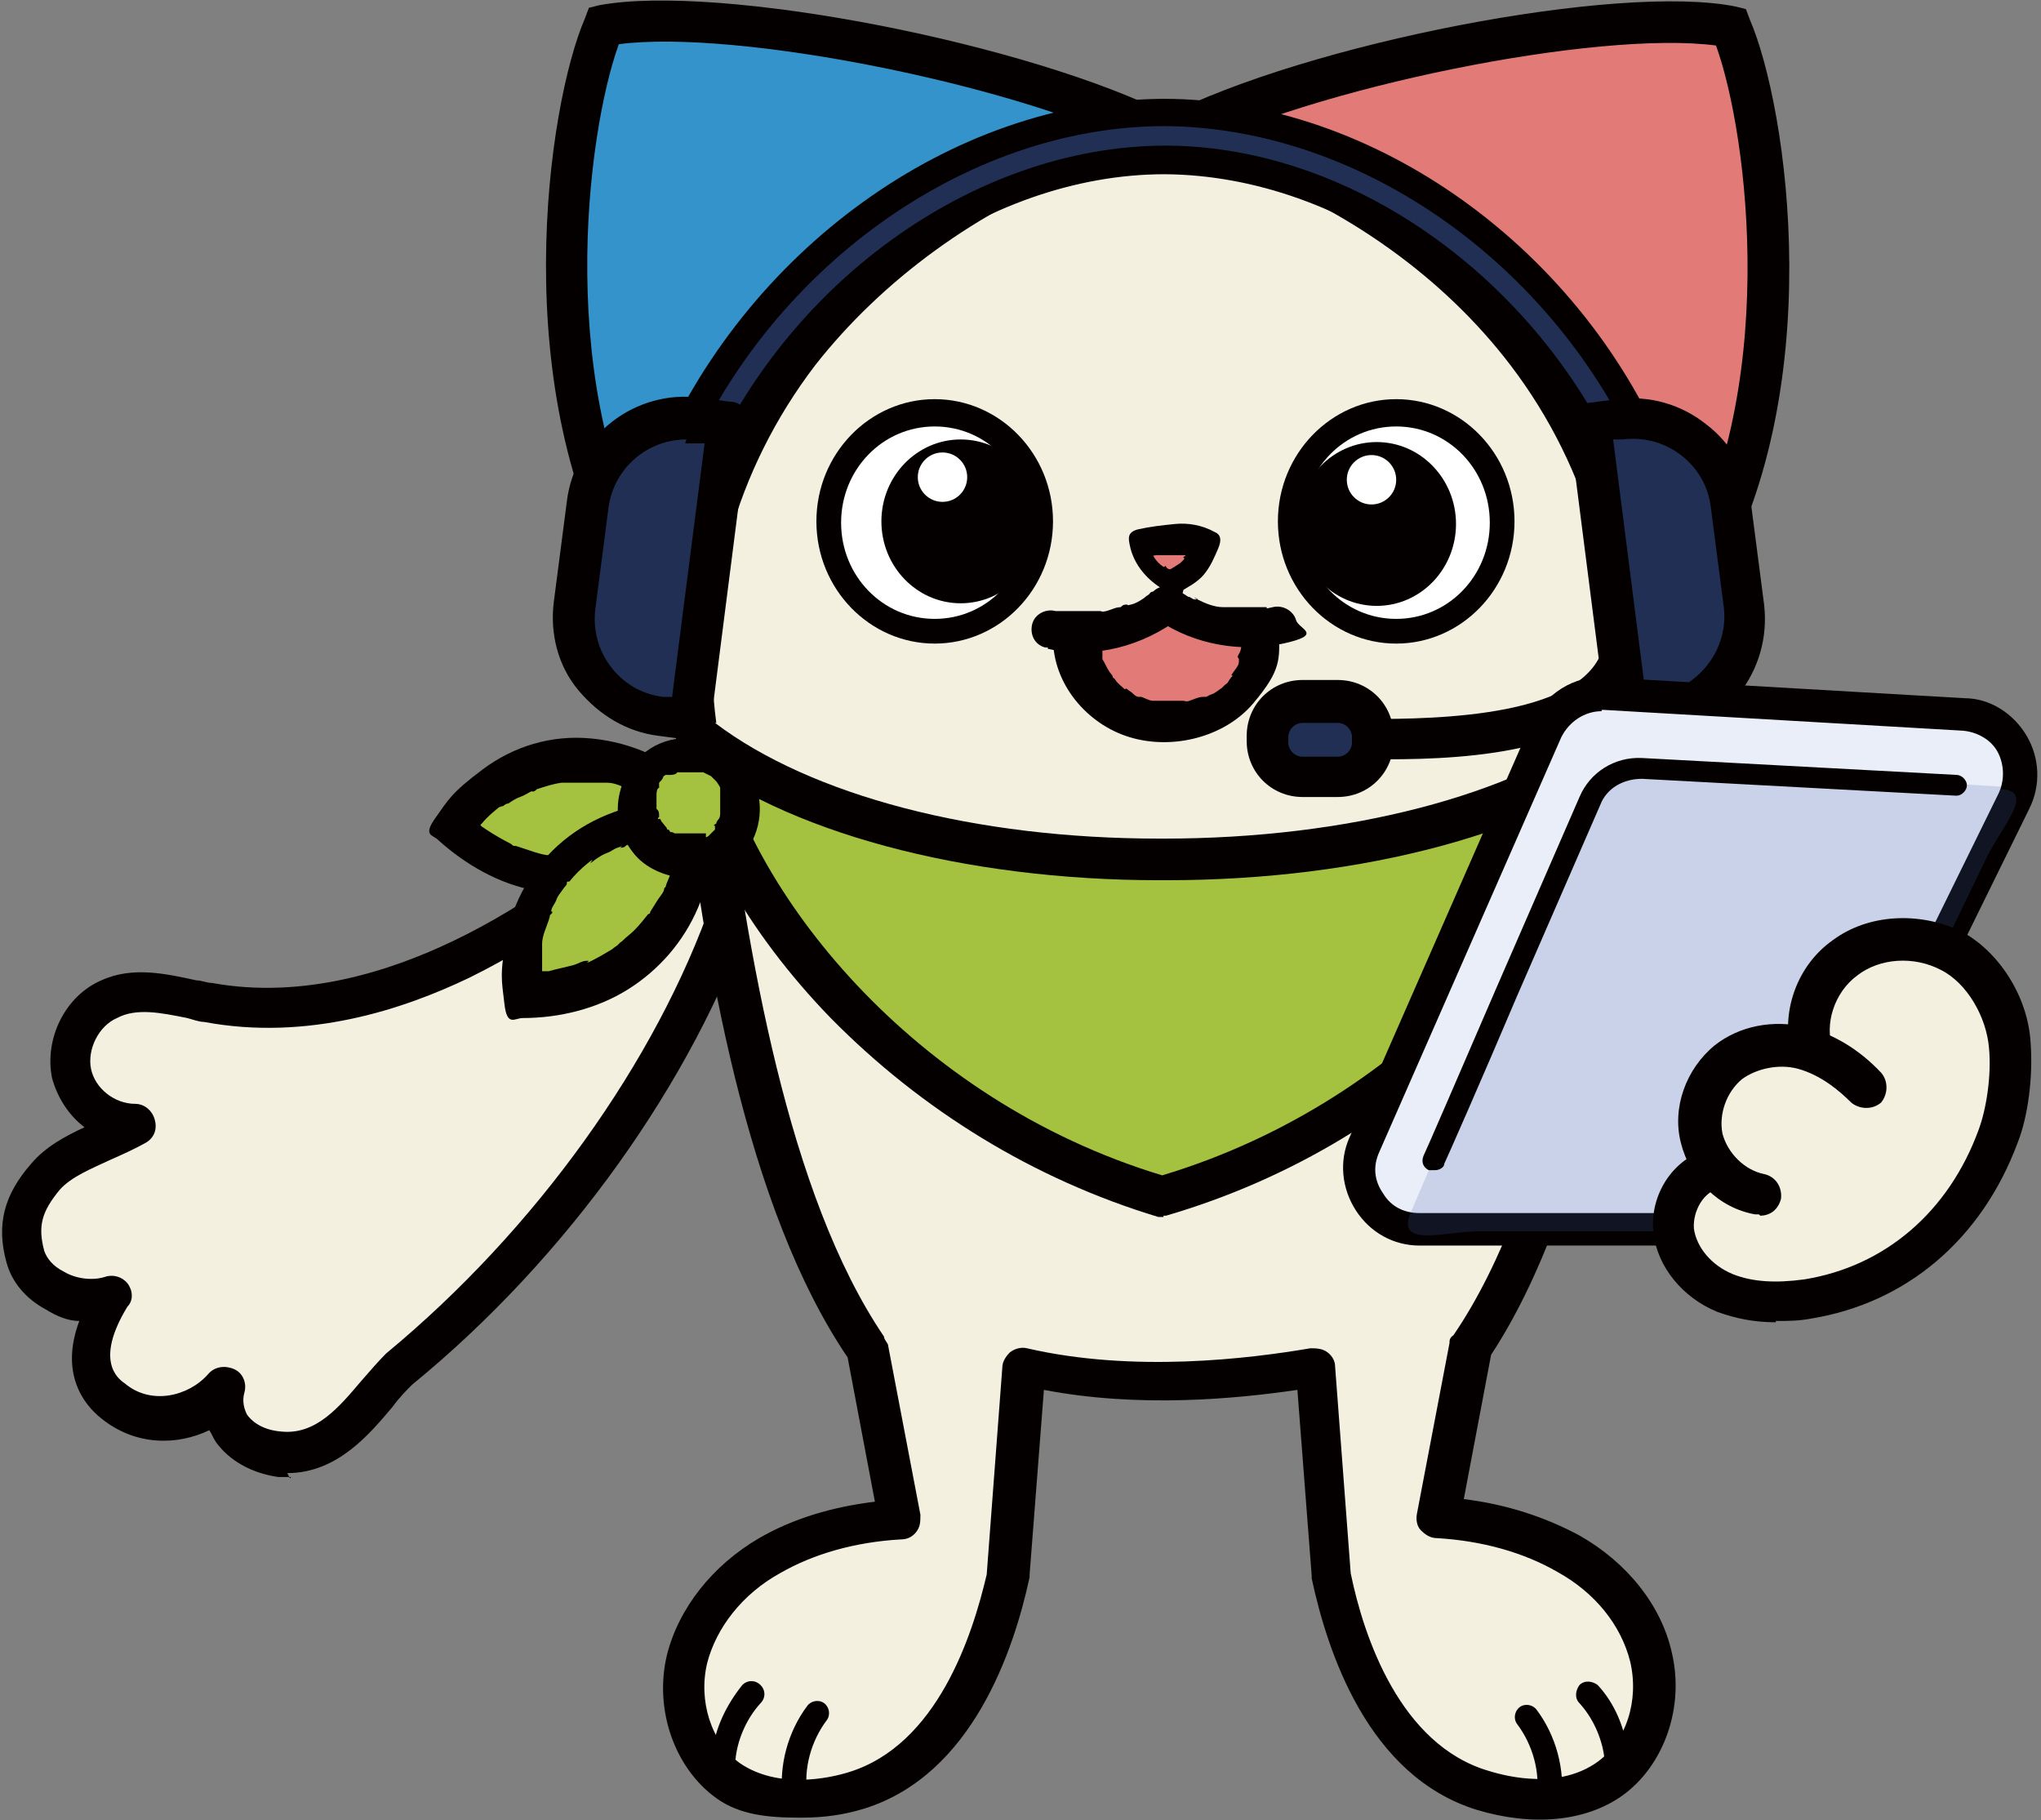 <?xml version="1.0" encoding="UTF-8"?>
<svg xmlns="http://www.w3.org/2000/svg" version="1.1" viewBox="0 0 157 140">
  <rect x="0" y="0" width="157" height="140" fill="#808080" stroke="none"/>
  <defs>
    <style>
      .cls-1 {
        fill: #f3f0df;
      }

      .cls-2 {
        fill: #fff;
      }

      .cls-3 {
        fill: none;
      }

      .cls-4 {
        fill: #a4c13f;
      }

      .cls-5 {
        fill: #4665ae;
        mix-blend-mode: multiply;
        opacity: .2;
      }

      .cls-5, .cls-6 {
        isolation: isolate;
      }

      .cls-7 {
        fill: #212f54;
      }

      .cls-8 {
        fill: #eaeef8;
      }

      .cls-9 {
        fill: #3493cb;
      }

      .cls-10 {
        fill: #040000;
      }

      .cls-11 {
        fill: #e27b78;
      }
    </style>
  </defs>
  <!-- Generator: Adobe Illustrator 28.7.3, SVG Export Plug-In . SVG Version: 1.2.0 Build 164)  -->
  <g>
    <g id="_レイヤー_1" data-name="レイヤー_1">
      <g class="cls-6">
        <g id="_レイヤー_1-2" data-name="_レイヤー_1">
          <rect class="cls-3" x=".3" y="0" width="155.5" height="139.4"/>
          <g>
            <g>
              <path class="cls-1" d="M52.3,62.9c-5.3,4.1-10.7,8.2-16.6,11.1-6.1,2.9-12.8,4.5-19.4,3.3-2.5-.5-5.2-1.3-7.6-.3-2.1.9-3.4,3.4-2.9,5.7.5,2.3,2.7,4,5,4-2.3,1.3-5.3,2-7,4s-2.3,3.7-1.6,6.2,4.2,4,6.7,3.2c-1.4,2.4-2.7,5.7,0,8s6.7,1.4,8.6-.9c-.7,2.7,1.3,4.7,4.1,5.1,4.7.6,7.3-4.6,9.3-6.3,10.8-8.9,20.9-22.1,25.6-35.6"/>
              <path class="cls-10" d="M22.4,113.6h-1c-2.1-.3-3.8-1.3-4.8-2.7-.2-.3-.3-.6-.5-.9-2.5,1.2-5.7,1.2-8.3-.9-1.4-1.1-3.2-3.5-1.7-7.5-.9,0-1.8-.4-2.6-.9-1.5-.8-2.6-2.1-3-3.6-.8-2.9-.2-5.2,1.9-7.6,1.1-1.3,2.6-2.1,4.1-2.8-1.2-.9-2.1-2.3-2.5-3.8-.6-3,1-6.3,3.8-7.5,2.4-1.1,5-.5,7.3,0,.4,0,.8.2,1.2.2,7.1,1.3,13.9-1,18.5-3.2,5.9-2.8,11.3-7,16.3-11,.7-.5,1.7-.4,2.2.3s.4,1.7-.3,2.2c-5.3,4.1-10.8,8.3-16.9,11.3-5,2.4-12.4,4.9-20.4,3.4-.4,0-.9-.2-1.3-.3-2-.4-3.9-.8-5.4,0-1.4.6-2.3,2.4-2,3.9s1.8,2.7,3.4,2.7,0,0,0,0c.7,0,1.3.5,1.5,1.2s0,1.4-.7,1.8c-.9.5-1.8.9-2.7,1.3-1.5.7-3,1.3-3.9,2.3-1.4,1.7-1.7,2.8-1.2,4.7.2.6.7,1.2,1.5,1.6,1,.6,2.3.7,3.2.4.6-.2,1.3,0,1.7.5s.5,1.3,0,1.8c-2.5,4.1-.8,5.5-.2,5.9,2,1.7,4.9,1,6.4-.7.5-.6,1.3-.7,2-.4.7.3,1,1.1.8,1.8-.2.7,0,1.3.2,1.7.5.7,1.4,1.2,2.6,1.3,2.7.3,4.5-1.9,6.2-3.9.7-.8,1.3-1.5,1.9-2.1,11.5-9.5,20.8-22.5,25.1-34.9.3-.8,1.2-1.3,2-1s1.3,1.2,1,2c-4.5,12.9-14.1,26.5-26.1,36.3-.4.4-1,1-1.5,1.7-1.7,2-4.2,5.1-8.1,5.1l.2.4Z"/>
            </g>
            <g>
              <g>
                <path class="cls-1" d="M125.9,57.6c-1.7,13.8-5,34.8-12.9,46.4l-2.5,13.1c3.5.2,7,1.1,10,2.8s5.6,4.6,6.4,8c.8,3.4-.3,7.3-3.2,9.4-2.8,2-6.5,1.9-9.8.9-6.8-2.1-10.2-9.7-11.6-16.6l-1.2-16c-7.1,1.2-15.4,1.6-22.4,0l-1.2,16c-1.5,6.9-4.9,14.5-11.6,16.6-3.2,1-7,1.1-9.8-.9-2.8-2-4-6-3.2-9.4s3.3-6.2,6.4-8,6.5-2.6,10-2.8l-2.5-13.1c-7.9-11.5-11.1-31.4-12.7-45.2"/>
                <path class="cls-10" d="M61.5,139.8c-2.4,0-4.6-.2-6.4-1.5-3.2-2.3-4.8-6.8-3.8-11,.9-3.6,3.5-6.9,7.1-9,2.6-1.5,5.6-2.4,8.9-2.8l-2.1-11.1c-7.8-11.5-11-30.5-12.8-45.7,0-.9.5-1.7,1.4-1.8s1.7.5,1.8,1.4c1.9,15,5,33.6,12.4,44.5,0,.2.2.4.3.6l2.5,13.1c0,.5,0,.9-.3,1.3s-.7.6-1.2.6c-3.5.2-6.7,1.1-9.3,2.6-2.9,1.6-4.9,4.2-5.6,6.9-.7,2.9.3,6.1,2.5,7.7,2.9,2,6.8,1.2,8.4.7,6.8-2.1,9.5-10.5,10.6-15.2l1.2-15.9c0-.5.3-.9.6-1.2.4-.3.9-.4,1.3-.3,8.2,1.9,17.1.8,21.8,0,.4,0,.9,0,1.3.3s.6.7.6,1.1l1.2,15.9c1,4.9,3.8,13.2,10.6,15.2,1.6.5,5.5,1.4,8.4-.7,2.2-1.6,3.2-4.7,2.5-7.7-.7-2.8-2.7-5.3-5.6-6.9-2.6-1.5-5.8-2.4-9.3-2.6-.5,0-.9-.3-1.2-.6s-.4-.8-.3-1.3l2.5-13.1c0-.2,0-.4.3-.6,7.6-11.1,10.9-31.4,12.6-45.7,0-.9.9-1.5,1.8-1.4s1.5.9,1.4,1.8c-1.8,14.5-5.2,35.1-12.9,46.8l-2.1,11.1c3.3.4,6.3,1.4,8.9,2.8,3.7,2.1,6.3,5.4,7.1,9,1,4.2-.6,8.7-3.8,11-2.8,2-6.9,2.4-11.2,1.1-8.4-2.6-11.5-12.2-12.7-17.8v-.2l-1.1-14.3c-4.8.7-12.2,1.4-19.5,0l-1.1,14.2v.2c-1.2,5.6-4.4,15.2-12.7,17.8-1.6.5-3.2.7-4.8.7h0Z"/>
              </g>
              <g>
                <path class="cls-1" d="M57.7,130.3c-1.1,1.3-1.9,2.9-2.1,4.6"/>
                <path class="cls-10" d="M55.6,135.9h0c-.5,0-.9-.5-.8-1.1.2-1.9,1.1-3.7,2.3-5.2.4-.4,1-.4,1.4,0s.4,1,0,1.4c-1,1.1-1.7,2.6-1.9,4.1,0,.5-.5.8-1,.8h0Z"/>
              </g>
              <g>
                <path class="cls-1" d="M63,131.7c-1.4,1.8-2,4.1-1.7,6.4"/>
                <path class="cls-10" d="M61.2,139.1c-.5,0-.9-.4-1-.8-.3-2.5.4-5.1,1.9-7.1.3-.4.9-.5,1.3-.2.4.3.5.9.2,1.3-1.2,1.6-1.8,3.7-1.5,5.7,0,.5-.3,1-.8,1.1h0Z"/>
              </g>
              <g>
                <path class="cls-1" d="M122.3,130.3c1.1,1.3,1.9,2.9,2.1,4.6"/>
                <path class="cls-10" d="M124.4,135.9c-.5,0-.9-.4-1-.8-.2-1.5-.9-3-1.9-4.1-.4-.4-.3-1,0-1.4.4-.4,1-.3,1.4,0,1.3,1.4,2.1,3.3,2.3,5.2,0,.5-.3,1-.8,1.1h0,0Z"/>
              </g>
              <g>
                <path class="cls-1" d="M117.3,132c1.4,1.8,2,4.1,1.7,6.4"/>
                <path class="cls-10" d="M119,139.4h0c-.5,0-.9-.6-.8-1.1.3-2-.3-4.1-1.5-5.7-.3-.4-.2-1,.2-1.3.4-.3,1-.2,1.3.2,1.5,2,2.2,4.6,1.9,7.1,0,.5-.5.8-1,.8Z"/>
              </g>
            </g>
            <g>
              <path class="cls-4" d="M125.6,56.5c-2.6,13.4-16.3,29.7-36,35.4-19.7-5.7-33.5-22-36-35.4"/>
              <path class="cls-10" d="M89.5,93.6h-.4c-9.6-2.9-18.2-8.2-25.2-15.3-6.4-6.6-10.7-14.2-12-21.4l3.1-.6c2.4,12.2,15.2,28.3,34.4,34.1,19.3-5.8,32.2-21.8,34.4-34.1l3.1.6c-1.4,7.2-5.7,14.8-12,21.4-7,7.2-15.6,12.4-25.2,15.2h-.4.2Z"/>
            </g>
            <g>
              <path class="cls-9" d="M49.4,44.7c-8.8-14.8-5.6-36.3-2.9-42.6,9-1.7,32.6,3,43,8.4"/>
              <path class="cls-10" d="M48,45.5c-9.1-15.3-5.9-37.4-3-44.1l.3-.8.8-.2c9.2-1.7,33,2.9,44,8.5l-1.4,2.9C78.8,6.6,56.7,2.2,47.6,3.4c-2.5,6.9-5,26.8,3.1,40.4l-2.8,1.6h0Z"/>
            </g>
            <g>
              <path class="cls-11" d="M130.4,44.7c8.8-14.8,5.6-36.3,2.9-42.6-9-1.7-32.6,3-43,8.4"/>
              <path class="cls-10" d="M131.7,45.5l-2.8-1.6c8.1-13.5,5.6-33.5,3.1-40.4-9.1-1.2-31.1,3.2-41.1,8.4l-1.4-2.9C100.6,3.3,124.5-1.3,133.5.5l.8.2.3.8c2.9,6.7,6.2,28.8-3,44.1h0Z"/>
            </g>
            <g>
              <path class="cls-1" d="M95.5,11.4c-4-1.5-8.4-1.5-12.3,0-8.9,3.3-16.5,8.9-21.8,15.8-6.5,8.6-9.4,19.1-7.9,29.3,16.2,12.9,55.8,12.5,71.7,0,1.5-10.2-1.3-20.8-7.9-29.3-6.6-8.5-13-12.5-21.8-15.8Z"/>
              <path class="cls-10" d="M89.2,67.7c-15.1,0-28.9-3.7-36.6-9.9-.3-.3-.5-.6-.6-1-1.6-10.6,1.4-21.7,8.2-30.5,5.5-7.1,13.4-12.9,22.6-16.3,4.4-1.6,9.2-1.6,13.4,0h0c9.2,3.4,17.1,9.2,22.6,16.3,6.8,8.9,9.8,20,8.2,30.5,0,.4-.3.8-.6,1-7.8,6.2-21.5,9.9-36.7,9.9h-.4ZM55,55.6c7.4,5.6,20,8.9,34.2,8.9s.2,0,.3,0c14.1,0,26.9-3.3,34.3-8.9,1.2-9.5-1.5-19.5-7.6-27.5-5.1-6.7-12.5-12-21.1-15.2-3.6-1.4-7.6-1.4-11.3,0-8.6,3.2-16,8.7-21.1,15.2-6.1,8-8.9,17.9-7.6,27.5h0Z"/>
            </g>
            <g>
              <path class="cls-11" d="M89.6,44.7c-1.2-.6-2.3-1.8-2.5-3.1,1.6-.3,3.3-.7,5,0-.7,1.7-.9,2.1-2.5,2.9h0Z"/>
              <path class="cls-10" d="M90.1,43.8c0,0-.3,0-.4-.2s0,0-.2,0-.2,0,0,0c-.3-.2-.5-.4-.7-.7s-.2-.2,0,0,0,0,0,0c0,0-.2-.3-.2-.4s0,0,0-.2h0c0-.3,0-.4,0-.6l-.7,1.2c.4,0,.8-.2,1.1-.2h.3c0,0,.3,0,0,0h1.7q0,0,0,0c.2,0,.4,0,.6,0s.2,0,.3,0,0,0,0,0h.2l-.3-1.3c0,.3-.3.7-.5,1s0,.3-.2.4,0,0,0,.2,0,0,0,0c0,0,0,0,0,0s-.2.2-.3.3,0,0,0,0,0,0,0,0h0c-.3.2-.6.4-1,.6s-.6.9-.3,1.3.8.6,1.3.3,1.3-.7,1.8-1.3.8-1.3,1.1-2,.2-1.1-.3-1.3c-.9-.5-2-.7-3-.6s-1.9.2-2.8.4-.8.7-.7,1.2c.3,1.6,1.5,2.9,2.9,3.6s1.1,0,1.3-.3,0-1.1-.3-1.3h-.2Z"/>
            </g>
            <g>
              <g>
                <path class="cls-4" d="M52.6,64.2c-2.4,2.2-5.6,3.5-8.9,3.5s-6.6-1.5-9-3.7c2-2.9,5.2-5,8.6-5.4s7,.9,9.5,3.3"/>
                <path class="cls-10" d="M51.6,63.1c-.2.2-.5.4-.7.6-.2.2,0,0,0,0s-.3.2-.4.3c-.5.3-1,.7-1.6.9s-.3,0-.4.2,0,0-.2,0c0,0,.2,0,0,0s-.6.2-.9.3c-.6.2-1.2.3-1.8.4s-.2,0-.3,0-.2,0,0,0,0,0,0,0h-2.8c0,0-.2,0,0,0-.6,0-1.2-.2-1.8-.4s-.6-.2-.9-.3-.4,0,0,0c-.2,0-.3,0-.5-.2-.6-.3-1.3-.7-1.9-1.1s-.3-.2-.4-.3,0,0-.2,0c-.2,0,.2,0,0,0-.3-.2-.6-.5-.9-.7l.2,1.7c0,0,.2-.3.3-.4s0-.2,0,0c0,.2,0,0,0,0,.2-.3.4-.5.7-.8.4-.5.9-.9,1.4-1.3-.2.2,0,0,.2,0,0,0,.2-.2.4-.2.3-.2.6-.4.9-.5s.6-.3.8-.4.3,0,0,0,0,0,0,0c.2,0,.3,0,.5-.2.6-.2,1.2-.4,1.9-.5-.3,0,0,0,.2,0h2.5c-.3,0,0,0,.2,0s.4,0,.6,0c.6,0,1.2.3,1.8.6s.3,0,0,0c0,0,.2,0,.3,0,.2,0,.3,0,.5.2.3.2.6.3.9.5s.3.2.5.3,0,0,.2,0,.3.2,0,0c.3.2.6.5.9.8.5.5,1.5.6,2,0s.6-1.5,0-2c-2.3-2.2-5.2-3.5-8.3-3.8s-6,.6-8.4,2.4-2.6,2.3-3.6,3.7c-1,1.4-.2,1.3.2,1.7,2.1,1.9,4.7,3.4,7.5,3.9s5.8,0,8.5-1.1,2.8-1.5,3.9-2.6.6-1.5,0-2-1.4-.5-2,0h0v.2Z"/>
              </g>
              <g>
                <path class="cls-4" d="M53.4,64.6c-.3,3.3-1.8,6.4-4.2,8.6-2.4,2.2-5.9,3.3-9.1,3.3-.5-3.4.4-7.2,2.7-9.8s5.8-4.1,9.3-4"/>
                <path class="cls-10" d="M52,64.6v.4c0,0,0,0,0,0v.3c0,.3,0,.6-.2.9,0,.6-.3,1.2-.5,1.7s0,.3,0,0,0,0,0,0c0,0,0,.3-.2.4,0,.3-.3.6-.5.9s-.3.5-.5.8,0,.2-.2.3,0,0-.2.2,0,0,0,0c-.4.5-.8,1-1.3,1.4s-.4.4-.7.6,0,0,0,0c0,0,0,0-.2.2,0,0-.3.2-.4.3-.5.3-1,.6-1.6.9s-.2,0-.2,0-.2,0,0,0,0,0,0,0h-.2c-.3,0-.6.2-.9.3-.7.2-1.3.3-2,.5s0,0,0,0h-1.9l1.4,1.1c0,.3,0-.2,0-.2v-2.4c0-.4,0-.2,0-.3s0-.2,0,0,0,0,0,0v-.3c0-.6.3-1.2.5-1.8s0-.3.2-.5,0-.2,0-.2c0,0,0,.2,0,0,0-.3.3-.6.4-.9s.3-.5.5-.8.2-.2.3-.4c0-.2,0,.2,0,0s0-.2.2-.2c.4-.5.9-1,1.4-1.4s.4-.3.2,0c0,0,.3-.2.4-.3.3-.2.6-.4.9-.5s.5-.3.8-.4.5-.2.2,0c.2,0,.3,0,.5-.2.7-.2,1.4-.4,2.1-.6s.2,0,.2,0c.4,0-.2,0,0,0h1.7c.8,0,1.5-.7,1.4-1.4s-.6-1.4-1.4-1.4c-3,0-6,.9-8.4,2.7s-4.2,4.5-4.8,7.6-.4,3.5-.2,5.3.8,1.1,1.4,1.1c2.8,0,5.7-.7,8.1-2.2s4.3-3.7,5.4-6.3,1.1-3.1,1.2-4.8-.7-1.5-1.4-1.4-1.4.6-1.4,1.4h0v-.3Z"/>
              </g>
              <g>
                <path class="cls-4" d="M55,65.4c-1.9,1-4.5,0-5.4-1.7-1-1.9-.2-4.5,1.7-5.5s4.5-.2,5.5,1.7.2,4.5-1.6,5.5"/>
                <path class="cls-10" d="M54.3,64.1c-.3.2,0,0,0,0h-.6c-.2,0,0,0,0,0h-1c.2,0,.3,0,0,0s-.4,0-.5,0-.2,0-.3,0c-.3,0,.3.2,0,0s-.3,0-.4-.2-.2,0-.2-.2q0,0,0,0h0c0,0-.4-.5-.4-.5,0,0,.2.3,0,0s0-.2-.2-.2,0-.2,0-.2c-.2-.3,0,.3,0,0s0-.4-.2-.6,0,.3,0,0,0-.2,0-.2v-.6c0-.3,0,.3,0,0v-.3c0,0,0-.5.2-.5v.2-.2s0-.2,0-.2,0-.2,0-.2h0q0-.2,0,0s.3-.3.3-.4.2-.2.2-.2q-.2,0,0,0s0,0,.2,0c0,0,.2,0,.2,0h0c0,0,0,0,0,0,0,0,.4,0,.5-.2h.2c.3,0-.3,0,0,0h.7c.2,0,0,0,0,0h.3c.2,0,.3,0,.5,0h0q0,0,0,0s.2,0,.3,0l.6.3s-.2-.2,0,0l.2.2.2.2h0q0,.2,0,0s.3.4.3.5c.2.3,0,0,0,0v.8c0-.2,0-.3,0,0v.9c0-.2,0-.3,0,0v.2c0,.2,0,.4-.2.6,0,.3.2-.3,0,0s0,.2-.2.3,0,0,0,.2c0,0,0,0,0,.2q0,0,0,0s-.4.4-.5.5c-.2.2.3-.2,0,0s-.2,0-.3.2c-.7.4-.9,1.3-.5,2s1.3.9,2,.5c1.9-1.1,3-3.3,2.7-5.5s-.6-2.3-1.5-3.1-1.8-1.3-2.8-1.5c-2.3-.5-4.6.4-5.8,2.5s-1,4.5.5,6.3,4.6,2.4,6.8,1.3.9-1.3.5-2-1.2-.9-2-.5h.2Z"/>
              </g>
            </g>
            <g>
              <path class="cls-11" d="M82.8,48.5c1.1.2,7-2.1,7-2.1l7.2,2.3-2.6,5.4-7.3,1.1-2.8-1.9-1.4-4.8h0Z"/>
              <g>
                <path class="cls-10" d="M80.6,49.9c3.6.8,7.3-.2,10.2-2.4l-1.7.2c2.8,1.9,6.4,2.5,9.6,1.8s1.2-1.1,1-1.8-1-1.2-1.8-1-.3,0-.5,0-.2,0-.3,0q0,0,0,0h-2.1c-.4,0-.2,0-.3,0s-.2,0,0,0h-.6c-.7,0-1.4-.3-2-.6s.2,0,0,0-.2,0-.2,0c-.2,0-.3-.2-.5-.2-.3-.2-.6-.4-1-.6-.6-.4-1.3-.2-1.7.2,0,0,0,0,0,0,0,0-.2,0-.3.2,0,0-.3.2-.4.3-.3.2-.6.4-1,.5s-.2,0-.3,0c-.2,0,.2,0,0,0s-.3,0-.5.2c-.4,0-.7.2-1.1.3s-.3,0-.5,0-.2,0-.3,0-.3,0,0,0h-2.2c-.4,0-.2,0-.3,0s0,0,0,0c-.2,0-.4,0-.6,0-.7-.2-1.6.2-1.8,1s.2,1.6,1,1.8h.2Z"/>
                <path class="cls-10" d="M81,49.1c0,3.5,2.6,6.6,5.9,7.6s7.3,0,9.5-2.6,2-3.4,2-5.4l-1.4,1.4h0c-.3,0-.7-.3-1-.4h0c0-.2-.2-.4-.4-.6v-.6c0-.2.2-.4.4-.6l.2-.2h1.1v-.2c-.7-.2-1.6.2-1.8,1s.2,1.6,1,1.8,1.8-.3,1.9-1.3-.6-1.7-1.5-1.8-1.5.7-1.4,1.4,0,.3,0,.5,0,.5,0,.2c0,.3,0,.7-.2,1s0,.3,0,.4c0,.2,0-.2,0,0s0,0,0,.2c0,.3-.3.6-.5.9s0,0,0,.2c.2-.2,0,0,0,0,0,0-.2.2-.3.4s-.2.2-.3.3,0,0-.2.2-.3.3,0,0c-.3.2-.5.4-.8.5s-.3.2-.5.2-.2,0,0,0-.2,0-.2,0c-.3,0-.7.2-1,.3s-.3,0-.5,0c.3,0,0,0,0,0h-1.4c-.3,0-.6,0-.3,0-.2,0-.4,0-.6,0-.3,0-.6-.2-.9-.3s0,0,0,0c0,0-.2,0-.2,0-.2,0-.4-.2-.5-.3s-.3-.2-.4-.3,0,0-.2,0c0,0,.2.2,0,0s-.5-.4-.7-.7,0,0-.2-.2c0,0-.2-.2,0,0,0-.2-.2-.3-.3-.5-.2-.3-.3-.6-.5-.9,0,.3,0-.2,0-.2,0-.2,0-.3,0-.5s0-.4,0-.6c0,0,0,.3,0,0v-.3c0-.8-.6-1.5-1.4-1.4s-1.5.6-1.4,1.4h0l-.5.3Z"/>
              </g>
            </g>
            <g>
              <g>
                <path class="cls-7" d="M125.9,38.5c-.8,0-1.5-.4-1.8-1.2-6.1-14.6-20.2-25-34.4-25.1-14.3,0-28.6,10.4-34.5,25.1-.4.9-1.5,1.4-2.5,1s-1.5-1.4-1.1-2.4c6.6-16,22.3-27.3,38.1-27.4,15.8,0,31.5,11.4,38,27.4.4.9,0,2-1.1,2.4-.2,0-.5,0-.7,0h0Z"/>
                <path class="cls-10" d="M125.9,39.7c-1.3,0-2.4-.7-2.8-1.9-5.9-14.2-19.6-24.3-33.5-24.4-13.8,0-27.7,10.1-33.6,24.4-.6,1.5-2.4,2.2-3.9,1.7-.8-.3-1.4-.9-1.7-1.6-.3-.7-.3-1.5,0-2.2,6.8-16.4,22.8-28,39.1-28.1,16.2,0,32.4,11.6,39,28.1.3.7.3,1.5,0,2.2s-.9,1.3-1.7,1.6c-.3,0-.7.2-1.1.2ZM89.6,11.2c14.7,0,29.3,10.7,35.5,25.7.2.4.6.6,1.1.4.2,0,.4-.2.4-.4v-.5c-6.4-15.6-21.6-26.6-37-26.7-15.4,0-30.7,11.1-37.1,26.7v.5c0,.2.2.3.4.4.4.2.9,0,1.1-.4,6.2-15,20.8-25.6,35.5-25.7h0Z"/>
              </g>
              <g>
                <path class="cls-7" d="M56.1,32.5h0l-2.8,22.7h0c-5.4-.7-9.2-5.7-8.6-11l.4-3.1c.7-5.4,5.7-9.2,11-8.6h0Z"/>
                <path class="cls-10" d="M53.2,56.9h-.2l-2.3-.3c-2.5-.3-4.6-1.6-6.2-3.5s-2.2-4.4-1.9-6.8l1-7.7c.6-5.1,5.3-8.7,10.3-8l2.3.3c.9,0,1.5.9,1.4,1.8l-2.9,22.7c0,.4-.3.8-.6,1.1-.3.2-.6.3-1,.3h0ZM52.8,33.8c-3,0-5.6,2.2-6,5.3l-1,7.7c-.2,1.6.2,3.2,1.2,4.5s2.4,2.1,4,2.3h.7l2.5-19.5h-.7c-.3,0-.5,0-.8,0h0Z"/>
              </g>
              <g>
                <g>
                  <path class="cls-7" d="M125.1,55.3h0l-2.8-22.7h0c5.4-.7,10.3,3.2,11,8.6l.4,3.1c.7,5.4-3.2,10.3-8.6,11h0Z"/>
                  <path class="cls-10" d="M125.2,56.9c-.4,0-.7,0-1-.3-.3-.3-.6-.6-.6-1.1l-2.9-22.7c0-.9.5-1.7,1.4-1.8l2.3-.3c2.5-.3,4.9.4,6.8,1.9,2,1.5,3.2,3.7,3.5,6.2l1,7.7c.6,5.1-3,9.7-8,10.3l-2.3.3h-.2ZM124.1,33.9l2.5,19.6h.7c3.3-.5,5.7-3.5,5.3-6.8l-1-7.7c-.2-1.6-1-3-2.3-4s-2.9-1.4-4.5-1.2h-.7Z"/>
                </g>
                <path class="cls-10" d="M106.7,58.5h-3.8c-.9,0-1.6-.7-1.6-1.6s.7-1.6,1.6-1.6h1.4c4.5,0,16.5.2,18.8-4.9.4-.8,1.3-1.2,2.1-.8.8.4,1.2,1.3.8,2.1-2.8,6.1-12.8,6.7-19.3,6.7h0Z"/>
                <g>
                  <path class="cls-7" d="M100.4,54h2.2c1.6,0,2.9,1.3,2.9,2.8h0c0,1.6-1.3,2.8-2.9,2.8h-2.2c-1.6,0-2.9-1.3-2.9-2.8h0c0-1.6,1.3-2.8,2.9-2.8Z"/>
                  <path class="cls-10" d="M102.9,61.3h-2.7c-2.4,0-4.3-1.9-4.3-4.3v-.4c0-2.4,1.9-4.3,4.3-4.3h2.7c2.4,0,4.3,1.9,4.3,4.3v.4c0,2.4-1.9,4.3-4.3,4.3ZM100.2,55.6c-.6,0-1.1.5-1.1,1.1v.4c0,.6.5,1.1,1.1,1.1h2.7c.6,0,1.1-.5,1.1-1.1v-.4c0-.6-.5-1.1-1.1-1.1h-2.7Z"/>
                </g>
              </g>
            </g>
            <g>
              <g>
                <path class="cls-8" d="M151,55l-27.6-1.6c-1.9,0-3.7,1-4.5,2.8l-14,31.9c-1.3,3.1.9,6.5,4.2,6.5h26.6c1.8,0,3.4-1,4.1-2.6l14.9-30.3c1.5-3-.6-6.5-3.9-6.7h.2Z"/>
                <path class="cls-10" d="M135.8,95.8h-26.6c-2,0-3.8-1-4.9-2.7s-1.3-3.8-.5-5.6l14-31.9c1-2.2,3.3-3.7,5.7-3.5l27.6,1.6c2,0,3.8,1.2,4.8,2.9s1.1,3.8.2,5.6l-14.9,30.3c-1,2-3,3.3-5.3,3.3h0ZM123.2,54.7c-1.3,0-2.5.8-3.1,2l-14,31.9c-.5,1.1-.4,2.2.3,3.2.6,1,1.6,1.5,2.8,1.5h26.6c1.3,0,2.4-.7,3-1.9l14.9-30.3c.5-1,.5-2.2,0-3.2s-1.6-1.6-2.7-1.7h0l-27.6-1.6h-.2,0Z"/>
              </g>
              <path class="cls-5" d="M154,60.5l-28-1.6c-1.6,0-3.2.9-3.8,2.4l-13.7,32c-1.1,2.7,2.6,1.4,5.4,1.4h22.6c1.5,0,2.9-.9,3.5-2.2l12.7-26.3c1.2-2.6,4-5.4,1.2-5.5v-.2Z"/>
              <path class="cls-10" d="M110.2,90h-.3c-.4-.2-.6-.6-.4-1.1.2-.4,2.8-6.4,5.6-12.9l6.4-14.7c.8-1.9,2.7-3.1,4.8-3l24.2,1.3c.4,0,.8.4.8.8s-.4.8-.8.8l-24.2-1.3c-1.4,0-2.7.7-3.2,2l-6.4,14.7c-2.8,6.6-5.4,12.5-5.6,12.9,0,.3-.4.5-.7.5h-.2Z"/>
            </g>
            <g>
              <g>
                <path class="cls-1" d="M132.1,89.9c-2.1.4-3.6,2.7-3.3,4.8s2,3.9,3.9,4.8,4.2.8,6.4.5c7-1.2,12.1-6,14.6-12.5.7-1.7,1.1-4.6.9-7s-2-6-4.5-7.3-5.8-1.2-8.1.5-3.4,4.9-2.5,7.6"/>
                <path class="cls-10" d="M136.6,101.7c-1.7,0-3.1-.3-4.5-.8-2.7-1.1-4.6-3.5-4.9-6-.4-3.1,1.7-6.1,4.6-6.6.9,0,1.7.4,1.8,1.3s-.4,1.7-1.3,1.8c-1.2.2-2.1,1.7-2,3.1.2,1.4,1.3,2.8,3,3.5,1.5.6,3.3.7,5.5.4,6.2-1,11.1-5.2,13.4-11.5.6-1.6,1-4.2.8-6.3-.2-2.4-1.7-5-3.7-6-2.1-1.1-4.7-.9-6.4.4-1.8,1.3-2.6,3.8-1.9,5.7.3.8,0,1.7-1,2-.8.3-1.7,0-2-1-1.2-3.3,0-7.3,3-9.4,2.7-2,6.6-2.2,9.8-.7,2.9,1.5,5.2,5,5.4,8.6.2,2.6-.2,5.7-1,7.7-2.8,7.5-8.6,12.3-15.8,13.5-1,.2-1.9.2-2.8.2h0Z"/>
              </g>
              <g>
                <path class="cls-1" d="M143.4,83.6c-1.3-1.5-3-2.6-5-3.1s-4.1,0-5.6,1.1c-1.7,1.3-2.5,3.7-2,5.8s2.3,3.9,4.5,4.3"/>
                <path class="cls-10" d="M135.3,93.4h-.3c-2.8-.5-5-2.7-5.7-5.5-.7-2.7.4-5.7,2.6-7.5,1.9-1.5,4.5-2,7-1.4,2.1.5,4.1,1.7,5.8,3.5.6.7.5,1.7,0,2.3-.7.6-1.7.5-2.3,0-.9-.9-2.3-2.1-4.1-2.6-1.5-.4-3.2,0-4.3.8-1.2,1-1.8,2.7-1.5,4.2.4,1.5,1.7,2.8,3.2,3.1.9.2,1.4,1,1.3,1.9-.2.8-.8,1.3-1.6,1.3h0Z"/>
              </g>
            </g>
            <g>
              <g>
                <ellipse class="cls-2" cx="71.9" cy="40.2" rx="8.2" ry="8.4"/>
                <path class="cls-10" d="M71.9,49.5c-5,0-9.1-4.2-9.1-9.4s4.1-9.4,9.1-9.4,9.1,4.2,9.1,9.4-4.1,9.4-9.1,9.4ZM71.9,32.8c-4,0-7.2,3.3-7.2,7.4s3.2,7.4,7.2,7.4,7.2-3.3,7.2-7.4-3.2-7.4-7.2-7.4Z"/>
              </g>
              <ellipse class="cls-10" cx="73.9" cy="40.1" rx="6.1" ry="6.3"/>
              <circle class="cls-2" cx="72.5" cy="36.7" r="1.9"/>
            </g>
            <g>
              <g>
                <ellipse class="cls-2" cx="107.4" cy="40.2" rx="8.2" ry="8.4"/>
                <path class="cls-10" d="M107.4,49.5c-5,0-9.1-4.2-9.1-9.4s4.1-9.4,9.1-9.4,9.1,4.2,9.1,9.4-4.1,9.4-9.1,9.4ZM107.4,32.8c-4,0-7.2,3.3-7.2,7.4s3.2,7.4,7.2,7.4,7.2-3.3,7.2-7.4-3.2-7.4-7.2-7.4Z"/>
              </g>
              <ellipse class="cls-10" cx="105.9" cy="40.3" rx="6.1" ry="6.3"/>
              <circle class="cls-2" cx="105.5" cy="36.9" r="1.9"/>
            </g>
          </g>
        </g>
      </g>
    </g>
  </g>
</svg>